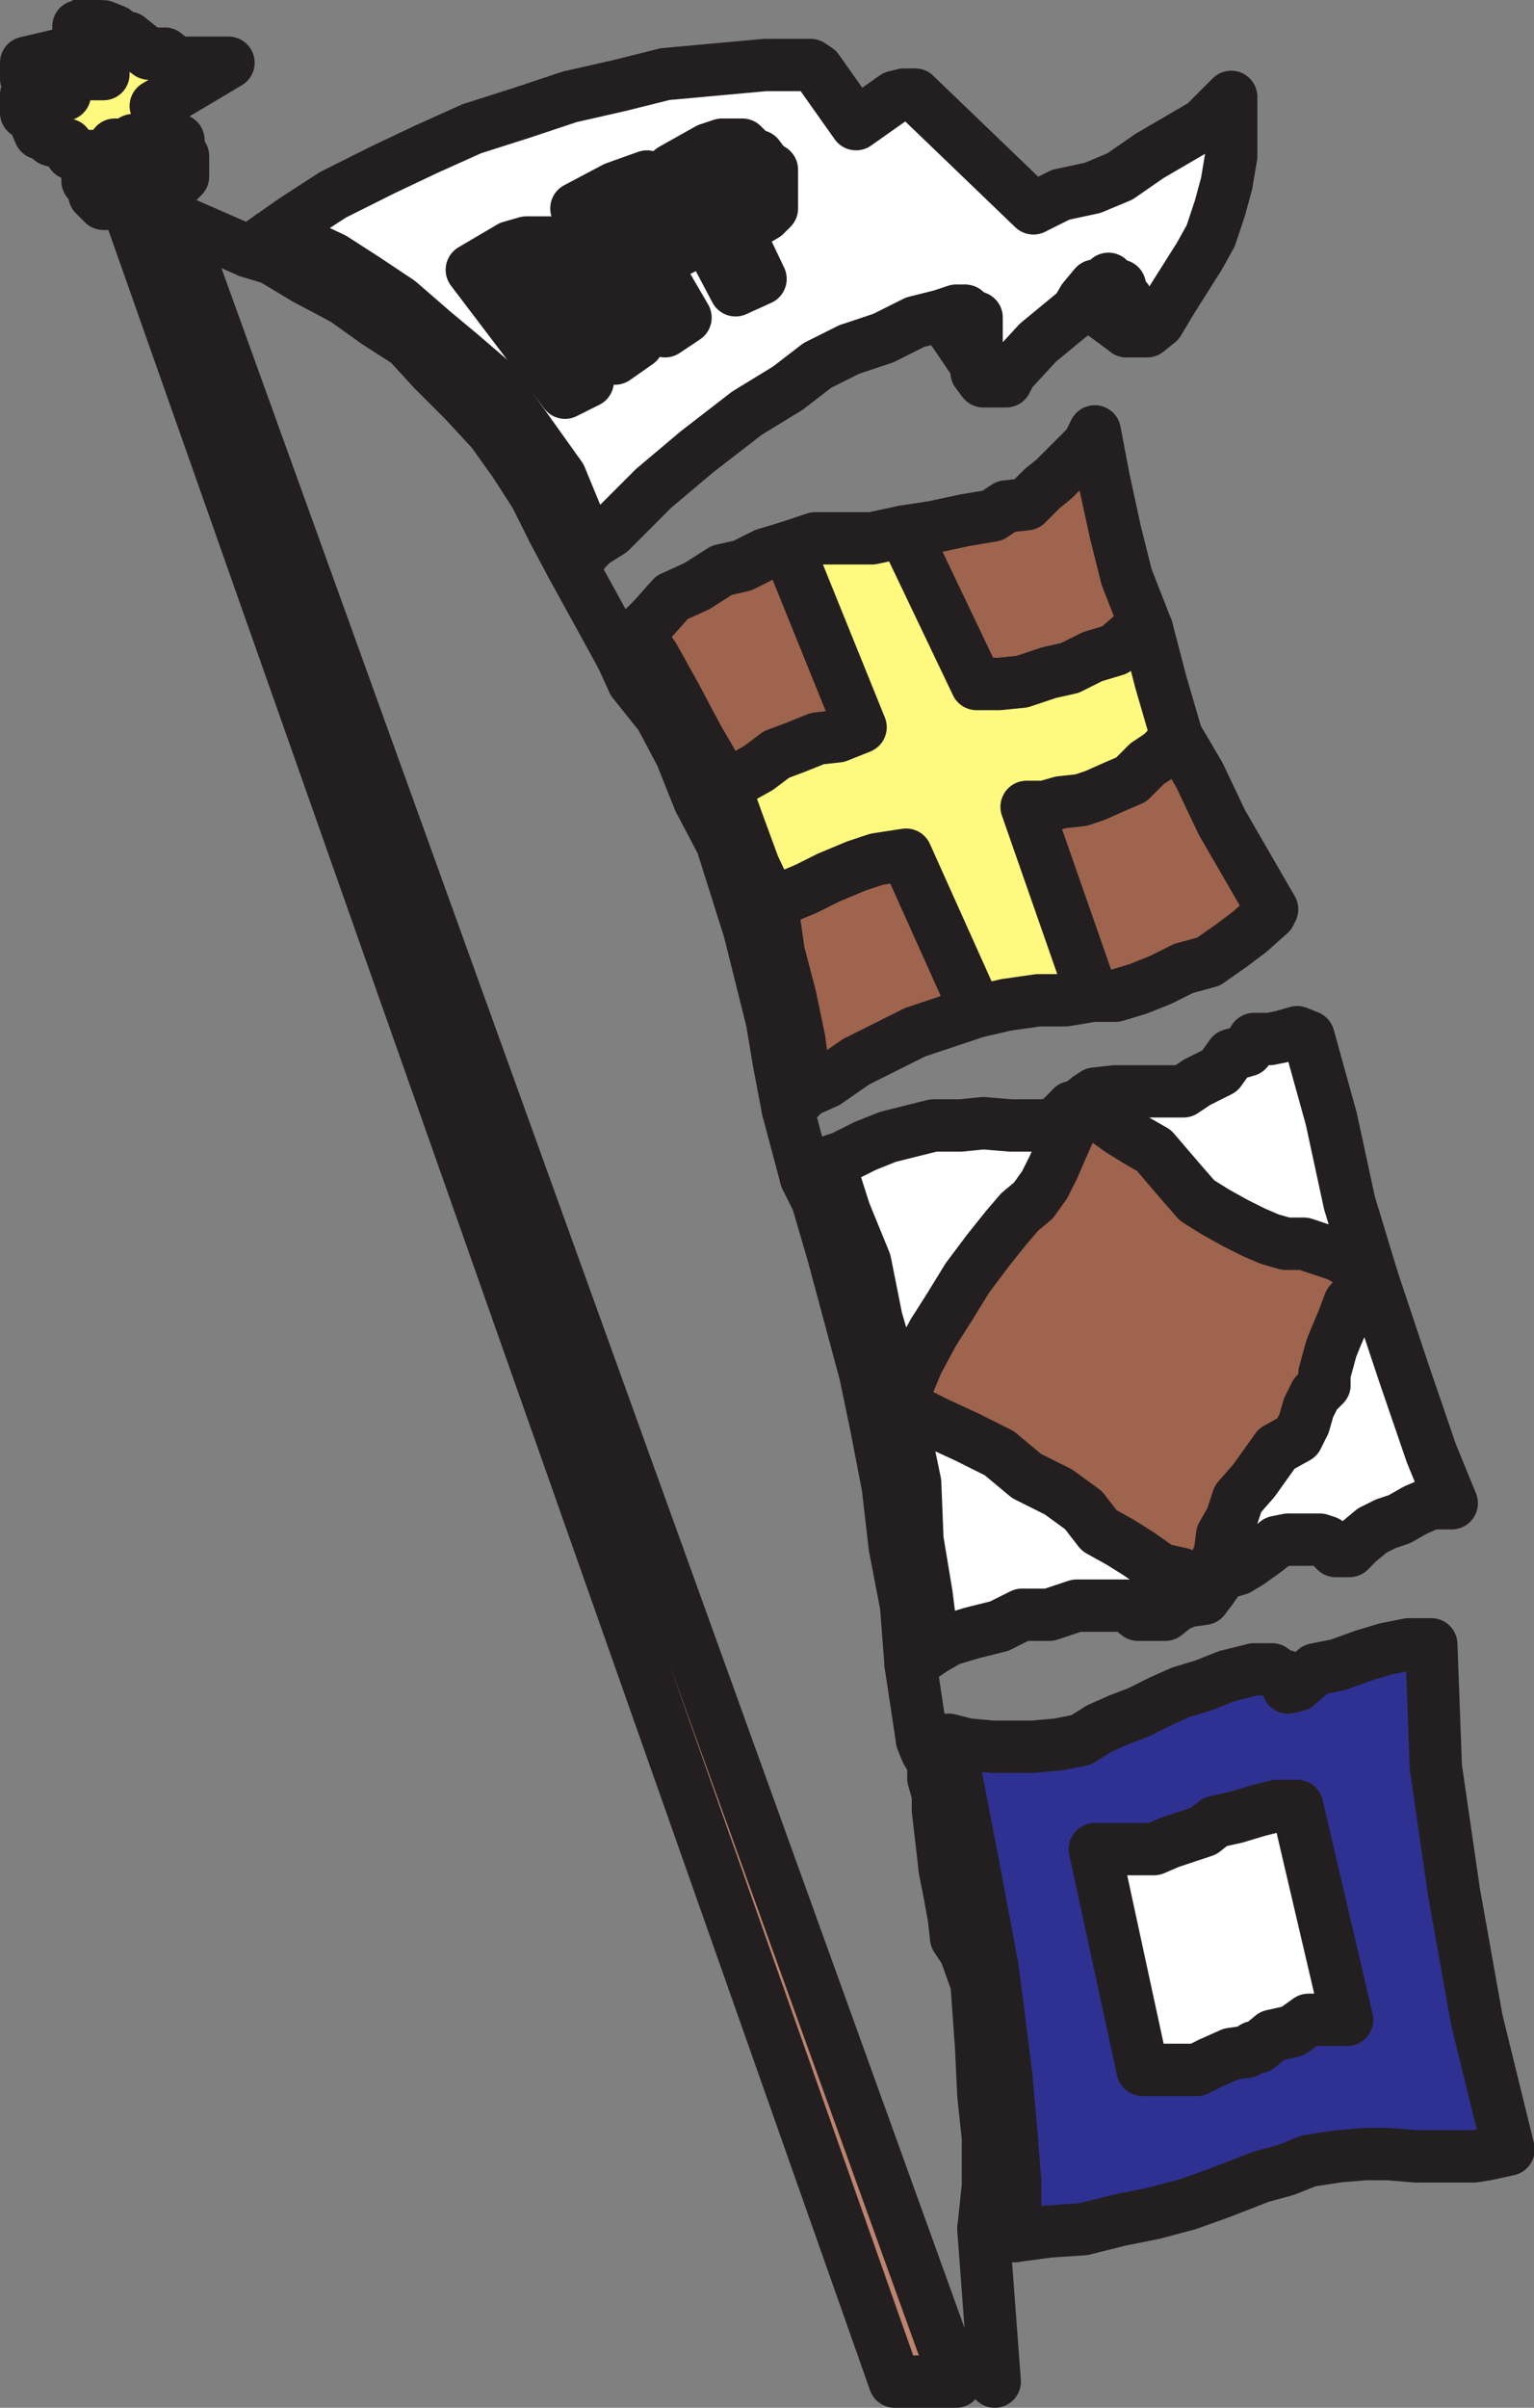 <svg xmlns="http://www.w3.org/2000/svg" width="506.001" height="793.551"><rect width="100%" height="100%" fill="#808080" stroke="none"/><path fill="#bd846f" fill-rule="evenodd" d="M41.625 65.676h-3.75v1.5h-3.75l-3-3v-3.75l3-2.25v-2.25h2.25l1.5-1.5 3.75-1.5 2.25-1.5h6.75l3.75-.75 2.25.75h3.75v6.75l-3.75 3.75h-2.25v1.5l3.75 9 257.25 712.5h-20.25L42.375 68.676l-.75-3"/><path fill="none" stroke="#231f20" stroke-linecap="round" stroke-linejoin="round" stroke-miterlimit="10" stroke-width="17.25" d="M41.625 65.676h-3.75v1.5h-3.75l-3-3v-3.75l3-2.25v-2.25h2.25l1.5-1.5 3.75-1.5 2.25-1.5h6.75l3.75-.75 2.25.75h3.75v6.75l-3.75 3.75h-2.25v1.5l3.75 9 257.25 712.5h-20.25L42.375 68.676Zm0 0"/><path fill="#fff200" fill-rule="evenodd" d="M58.875 49.176v-3h-.75l-1.5-.75h-7.5l-3 .75h-2.25l-2.25 1.5h-3.75l-1.5 3-2.25.75h-3l-2.25 4.5v3.75h.75v.75h1.5l3-2.25v-2.25h2.25l1.5-1.5 3.75-1.5 2.25-1.5h6.75l3.75-.75 2.25.75h1.5l.75-2.25"/><path fill="none" stroke="#231f20" stroke-linecap="round" stroke-linejoin="round" stroke-miterlimit="10" stroke-width="17.25" d="M58.875 49.176v-3h-.75l-1.5-.75h-7.5l-3 .75h-2.25l-2.25 1.5h-3.75l-1.5 3-2.25.75h-3l-2.25 4.5v3.75h.75v.75h1.5l3-2.25v-2.25h2.25l1.5-1.5 3.75-1.5 2.25-1.5h6.75l3.75-.75 2.25.75h1.5zm0 0"/><path fill="#fff97f" fill-rule="evenodd" d="M51.375 45.426h-2.25l-3 .75h-2.25l-2.25 1.5h-3.75l-1.5 3-2.25.75h-8.25l-2.25-.75-1.5-3-5.25-1.5v-.75l-3.75-1.5-2.25-5.25-2.25-1.5v-6h.75l3-1.5h.75l1.5 1.5h6.75l-1.5-3-3.75-3.75h-3l-.75-1.5-1.5 1.5-2.25 1.5v-5.25l12.75-3 .75 3 1.5.75 1.5 1.5h.75l1.5 1.5h6.75v-1.5l-4.5-5.25-2.25-1.5-1.5-2.25v-5.25h1.5l1.5-1.5 2.25 1.5h3l3.75 1.5 2.25 2.25h2.25l3.75 3 3 2.25h5.25l3.75 3h17.25l-24 14.25 3 10.5h-3"/><path fill="none" stroke="#231f20" stroke-linecap="round" stroke-linejoin="round" stroke-miterlimit="10" stroke-width="17.25" d="M51.375 45.426h-2.25l-3 .75h-2.25l-2.25 1.5h-3.75l-1.5 3-2.25.75h-8.25l-2.25-.75-1.5-3-5.25-1.5v-.75l-3.75-1.5-2.25-5.25-2.25-1.5v-6h.75l3-1.5h.75l1.5 1.5h6.75l-1.5-3-3.75-3.75h-3l-.75-1.5-1.5 1.5-2.25 1.5v-5.25l12.75-3 .75 3 1.5.75 1.5 1.5h.75l1.5 1.5h6.75v-1.5l-4.5-5.25-2.25-1.5-1.5-2.25v-5.25h1.5l1.5-1.5 2.25 1.5h3l3.75 1.5 2.25 2.25h2.25l3.75 3 3 2.25h5.25l3.75 3h17.25l-24 14.25 3 10.5zm6.75 27 24 10.5"/><path fill="#231f20" fill-rule="evenodd" d="m82.125 82.926 7.5-5.25 9 2.25 11.25 5.25 10.5 6.75 11.25 7.5 11.25 9.75 9 7.5 10.5 9 22.5 31.5 5.25 12.75 5.25 9-6.75 7.5-6-11.25-6-12-6.75-10.5-7.5-10.5-9-9.75-10.5-10.5-8.25-9-10.5-6.75-10.5-7.5-12.75-6.75-11.25-6.75-7.5-2.25"/><path fill="none" stroke="#231f20" stroke-linecap="round" stroke-linejoin="round" stroke-miterlimit="10" stroke-width="17.25" d="m82.125 82.926 7.5-5.25 9 2.25 11.25 5.25 10.5 6.75 11.25 7.5 11.25 9.75 9 7.5 10.5 9 22.5 31.5 5.25 12.75 5.25 9-6.75 7.5-6-11.25-6-12-6.75-10.5-7.5-10.5-9-9.75-10.5-10.5-8.25-9-10.5-6.75-10.5-7.5-12.75-6.75-11.25-6.75zm0 0"/><path fill="#fff" fill-rule="evenodd" d="m98.625 79.926 11.25 5.25 10.5 6.75 11.25 7.5 11.25 9.75 9 7.5 10.5 9 22.5 31.5 5.25 12.75 5.25 9 6-3.75 14.25-14.25 14.25-12 16.5-12.75 13.5-8.25 9.75-7.5 10.5-5.25 11.25-3.75 10.5-5.25 9-2.25 4.5-1.5h3l.75 1.5 3 .75v18l2.25 3h7.5l1.5-3 9-9.75 12.75-10.5 2.25-3.75 3.75-4.5h3l1.5-2.25 2.25 2.25h1.5l.75 3 1.5 1.5-1.5 2.25-.75 3v.75l2.25 4.5h6.75l3.75-3 4.5-7.5 9-14.25 3.75-6.75 3-9 2.25-8.25 1.5-9v-19.5l-9 9-18 10.5-9.75 6.75-9 3.75-10.5 2.25-9 4.5-38.25-36.75-.75-.75h-3.75l-3 .75-12.75 9-12.75-18-2.25-1.5h-15l-33 3-15 3.75-16.5 3.75-15.75 5.25-16.5 5.25-15 6.75-14.25 6.75-16.5 8.25-12.75 8.25-7.5 5.25 9 2.25"/><path fill="none" stroke="#231f20" stroke-linecap="round" stroke-linejoin="round" stroke-miterlimit="10" stroke-width="17.25" d="m98.625 79.926 11.25 5.25 10.5 6.75 11.25 7.5 11.25 9.75 9 7.5 10.5 9 22.5 31.5 5.25 12.75 5.25 9 6-3.75 14.25-14.25 14.25-12 16.5-12.75 13.5-8.25 9.75-7.5 10.5-5.25 11.25-3.75 10.5-5.25 9-2.25 4.5-1.5h3l.75 1.5 3 .75v18l2.25 3h7.5l1.5-3 9-9.75 12.75-10.5 2.25-3.75 3.75-4.5h3l1.5-2.25 2.25 2.25h1.5l.75 3 1.5 1.5-1.5 2.25-.75 3v.75l2.25 4.5h6.75l3.75-3 4.5-7.5 9-14.25 3.75-6.75 3-9 2.25-8.25 1.5-9v-19.5l-9 9-18 10.5-9.75 6.75-9 3.75-10.5 2.25-9 4.5-38.25-36.75-.75-.75h-3.75l-3 .75-12.75 9-12.75-18-2.25-1.5h-15l-33 3-15 3.75-16.5 3.75-15.75 5.25-16.5 5.25-15 6.75-14.25 6.75-16.5 8.25-12.75 8.25-7.5 5.25zm0 0"/><path fill="#231f20" fill-rule="evenodd" d="m322.125 120.426-11.25-16.5 4.5-1.5h3l.75 1.5 3 .75v15.75"/><path fill="none" stroke="#231f20" stroke-linecap="round" stroke-linejoin="round" stroke-miterlimit="10" stroke-width="17.25" d="m322.125 120.426-11.25-16.5 4.5-1.5h3l.75 1.5 3 .75zm0 0"/><path fill="#231f20" fill-rule="evenodd" d="m371.625 109.176-14.25-10.5 3.75-4.5h3l1.5-2.25 2.25 2.25h1.5l.75 3 1.5 1.5-1.5 2.25-.75 3v.75l2.25 4.5"/><path fill="none" stroke="#231f20" stroke-linecap="round" stroke-linejoin="round" stroke-miterlimit="10" stroke-width="17.25" d="m371.625 109.176-14.25-10.5 3.75-4.5h3l1.5-2.25 2.25 2.25h1.5l.75 3 1.5 1.5-1.5 2.25-.75 3v.75zm0 0"/><path fill="#231f20" fill-rule="evenodd" d="m155.625 88.926 30.75 40.5 7.5-3.75-11.25-19.5-6-5.25-6.75-9 2.25-3 1.5-.75h6v.75l3 3v5.25l-3.75 2.25h-1.5l-.75 1.5 6 5.25-6-5.25 6 3.75 20.25 13.5 7.5-5.25-20.25-14.25 1.5-1.5v-5.25l-1.5-3.75v-3l-3.75-3.75h-1.5l-2.25-1.5h-9l-5.25 1.5-12.75 7.5"/><path fill="none" stroke="#231f20" stroke-linecap="round" stroke-linejoin="round" stroke-miterlimit="10" stroke-width="17.25" d="m155.625 88.926 30.75 40.5 7.5-3.75-11.25-19.5-6-5.25-6.75-9 2.25-3 1.5-.75h6v.75l3 3v5.25l-3.75 2.25h-1.5l-.75 1.5 6 5.25-6-5.25 6 3.75 20.25 13.5 7.5-5.25-20.25-14.25 1.5-1.5v-5.25l-1.5-3.75v-3l-3.75-3.75h-1.5l-2.25-1.5h-9l-5.25 1.5zm0 0"/><path fill="#231f20" fill-rule="evenodd" d="m190.125 68.676 12.75-6.75 10.5-3.75 4.5 6-12.75 5.25 5.25 10.5 11.25-5.25 4.5 6.75-10.5 5.25 10.5 18-6.75 4.5-29.25-40.5"/><path fill="none" stroke="#231f20" stroke-linecap="round" stroke-linejoin="round" stroke-miterlimit="10" stroke-width="17.25" d="m190.125 68.676 12.75-6.75 10.5-3.75 4.5 6-12.75 5.25 5.25 10.5 11.25-5.25 4.5 6.75-10.5 5.25 10.5 18-6.75 4.5zm0 0"/><path fill="#231f20" fill-rule="evenodd" d="m221.625 55.926 21 39.75 8.25-3.75-7.5-15.75-5.25-7.5-4.5-9 .75-1.5h1.5l2.25-2.25h4.5v2.25h.75l1.5 1.5 1.5 2.25v2.25l-1.5 3-1.5 1.5h-5.25l5.25 7.5-5.25-7.5 5.25 7.5 9-5.25 2.25-2.25v-12.75l-2.25-1.5-2.25-3-3-.75-.75-1.5-1.5-1.5h-6.75l-4.5 1.5-12 6.75"/><path fill="none" stroke="#231f20" stroke-linecap="round" stroke-linejoin="round" stroke-miterlimit="10" stroke-width="17.25" d="m221.625 55.926 21 39.75 8.25-3.75-7.5-15.75-5.25-7.5-4.5-9 .75-1.5h1.5l2.25-2.25h4.5v2.25h.75l1.5 1.5 1.5 2.25v2.25l-1.5 3-1.5 1.5h-5.25l5.25 7.5-5.25-7.5 5.25 7.5 9-5.25 2.25-2.25v-12.75l-2.25-1.5-2.25-3-3-.75-.75-1.5-1.5-1.5h-6.75l-4.5 1.5zm-33 130.5 16.5 30"/><path fill="#231f20" fill-rule="evenodd" d="m208.875 224.676 9 11.25 6.75 12.75 6 15 7.5 14.25 9 28.5 7.5 30 2.25 13.5 3 15.75 6-6-2.25-17.25-3-14.25-3.75-14.25-2.25-15.75-6-12.75-10.5-28.5-8.25-14.25-6.75-12.75-7.5-13.5-5.25-7.5-5.25 7.5 3.75 8.25"/><path fill="none" stroke="#231f20" stroke-linecap="round" stroke-linejoin="round" stroke-miterlimit="10" stroke-width="17.25" d="m208.875 224.676 9 11.25 6.75 12.75 6 15 7.5 14.25 9 28.5 7.5 30 2.25 13.5 3 15.75 6-6-2.25-17.25-3-14.25-3.75-14.25-2.25-15.75-6-12.75-10.5-28.5-8.25-14.25-6.75-12.75-7.5-13.5-5.25-7.5-5.25 7.5zm0 0"/><path fill="#9e644e" fill-rule="evenodd" d="m210.375 208.926 5.25-5.25 6-6.75 8.25-3.75 8.25-5.25 6.75-1.5 7.5-3.75 7.5-2.25 24 59.25-7.5 3-6.75.75-7.5 3-6 2.25-6 4.5-6.75 3.75-3.75 3.75-1.5-3.75-8.25-14.25-6.75-12.75-7.5-13.5-5.25-7.5"/><path fill="none" stroke="#231f20" stroke-linecap="round" stroke-linejoin="round" stroke-miterlimit="10" stroke-width="17.25" d="m210.375 208.926 5.25-5.25 6-6.75 8.25-3.75 8.25-5.25 6.75-1.5 7.5-3.75 7.5-2.25 24 59.25-7.5 3-6.75.75-7.5 3-6 2.25-6 4.5-6.75 3.75-3.75 3.75-1.5-3.75-8.25-14.25-6.75-12.75-7.5-13.5zm0 0"/><path fill="#9e644e" fill-rule="evenodd" d="m322.125 333.426-23.25-51.75-9.75 1.5-6.75 2.25-9 3.75-7.5 3.75-9 3.75-2.25 1.5 2.25 15.75 3.75 14.25 3 14.25 2.25 17.25 6.75-3 9.75-6.75 19.5-9.75 20.25-6.75"/><path fill="none" stroke="#231f20" stroke-linecap="round" stroke-linejoin="round" stroke-miterlimit="10" stroke-width="17.25" d="m322.125 333.426-23.25-51.75-9.75 1.5-6.75 2.25-9 3.75-7.5 3.75-9 3.75-2.25 1.5 2.25 15.75 3.75 14.25 3 14.25 2.25 17.25 6.75-3 9.75-6.75 19.5-9.75zm0 0"/><path fill="#9e644e" fill-rule="evenodd" d="m388.125 242.676-1.5 2.25-3.75 3.75-4.5 3-5.25 5.25-5.25 2.25-6.75 3-4.5 1.5-6.75.75-5.25 1.5h-6l20.25 62.25h9l7.5-2.25 7.5-3 7.5-3.75 8.25-2.25 7.5-5.25 6-4.5 6.75-6 .75-1.5-16.5-28.5-7.5-15.75-7.5-12.75"/><path fill="none" stroke="#231f20" stroke-linecap="round" stroke-linejoin="round" stroke-miterlimit="10" stroke-width="17.25" d="m388.125 242.676-1.5 2.25-3.75 3.75-4.5 3-5.25 5.25-5.25 2.25-6.75 3-4.5 1.5-6.75.75-5.25 1.5h-6l20.25 62.25h9l7.5-2.25 7.5-3 7.5-3.75 8.25-2.25 7.5-5.25 6-4.5 6.75-6 .75-1.5-16.5-28.5-7.5-15.75zm0 0"/><path fill="#9e644e" fill-rule="evenodd" d="M322.125 225.426h7.5l7.5-.75 9-3 6.75-1.5 7.5-3.75 7.5-2.25 6-5.25 4.5-1.5-6.75-17.25-3.75-15-3.75-17.25-3-15.75-2.25 4.5-11.25 11.25-3.75 3-5.25 5.25-6.75.75-4.5 3-9 1.5-10.5 2.25-9.75 1.5 24 50.25"/><path fill="none" stroke="#231f20" stroke-linecap="round" stroke-linejoin="round" stroke-miterlimit="10" stroke-width="17.25" d="M322.125 225.426h7.5l7.5-.75 9-3 6.75-1.5 7.5-3.75 7.5-2.25 6-5.25 4.5-1.5-6.75-17.25-3.75-15-3.75-17.25-3-15.75-2.25 4.5-11.25 11.25-3.75 3-5.25 5.25-6.75.75-4.5 3-9 1.5-10.5 2.25-9.75 1.5zm0 0"/><path fill="#fff97f" fill-rule="evenodd" d="m239.625 260.676 3.75-3.75 6.75-3.75 6-4.5 6-2.25 7.5-3 6.75-.75 7.5-3-24-59.25 9-3h18.75l10.5-2.25 24 50.25h7.5l7.5-.75 9-3 6.75-1.5 7.5-3.75 7.5-2.25 6-5.25 4.5-1.5 4.5 17.25 5.25 18-1.5 2.25-3.75 3.75-4.5 3-5.25 5.25-5.25 2.25-6.75 3-4.5 1.5-6.75.75-5.25 1.5h-6l21.75 62.25-9 1.5h-9l-10.5 1.5-9.75 2.25-23.25-51.75-9.75 1.5-6.75 2.25-9 3.75-7.5 3.75-9 3.75-2.25 1.5-6-12.75-5.25-14.25-3.75-10.5"/><path fill="none" stroke="#231f20" stroke-linecap="round" stroke-linejoin="round" stroke-miterlimit="10" stroke-width="17.25" d="m239.625 260.676 3.75-3.75 6.75-3.75 6-4.5 6-2.25 7.5-3 6.75-.75 7.5-3-24-59.25 9-3h18.75l10.5-2.25 24 50.25h7.5l7.5-.75 9-3 6.75-1.5 7.5-3.75 7.5-2.25 6-5.25 4.5-1.5 4.5 17.25 5.25 18-1.5 2.25-3.75 3.75-4.5 3-5.25 5.25-5.25 2.25-6.75 3-4.5 1.5-6.75.75-5.25 1.5h-6l21.75 62.25-9 1.5h-9l-10.5 1.5-9.75 2.25-23.25-51.75-9.75 1.5-6.75 2.25-9 3.75-7.5 3.75-9 3.75-2.25 1.5-6-12.75-5.25-14.25zm20.25 105 6 22.5"/><path fill="#231f20" fill-rule="evenodd" d="m273.375 382.926 5.25 16.5 6.75 16.5 3.75 18.75 5.25 18 2.25 9 1.5 9 3.75 18 .75 18.75 3 18 2.25 18-7.5 5.25-1.5-19.5-3.75-19.5-2.25-19.5-3.75-19.5-3.75-18-10.5-39-5.25-18-3.75-7.5 7.5-5.25"/><path fill="none" stroke="#231f20" stroke-linecap="round" stroke-linejoin="round" stroke-miterlimit="10" stroke-width="17.25" d="m273.375 382.926 5.25 16.5 6.75 16.5 3.75 18.75 5.25 18 2.25 9 1.5 9 3.75 18 .75 18.75 3 18 2.25 18-7.5 5.25-1.5-19.5-3.75-19.5-2.25-19.5-3.75-19.5-3.75-18-10.5-39-5.25-18-3.75-7.5zm0 0"/><path fill="#fff" fill-rule="evenodd" d="m353.625 364.926-.75 2.25v5.25l-3 6.75-2.25 5.25-3 6-3.75 5.25-4.5 3.75-4.5 5.25-6 7.5-6.75 9-6 9.75-5.25 8.25-5.25 9.75-3.75 9-2.25 3.75-2.25-9-5.25-18-3.75-18.75-6.75-16.5-5.25-16.5 4.5-1.5 7.5-3.75 7.5-3 15-3.75h9l7.5-.75 9 .75h11.25l3-.75 2.25-1.5 3.75-3.75"/><path fill="none" stroke="#231f20" stroke-linecap="round" stroke-linejoin="round" stroke-miterlimit="10" stroke-width="17.25" d="m353.625 364.926-.75 2.25v5.25l-3 6.75-2.25 5.25-3 6-3.75 5.25-4.5 3.75-4.5 5.25-6 7.5-6.75 9-6 9.75-5.25 8.25-5.25 9.75-3.75 9-2.25 3.75-2.25-9-5.25-18-3.75-18.75-6.75-16.5-5.25-16.5 4.5-1.5 7.5-3.75 7.5-3 15-3.75h9l7.5-.75 9 .75h11.25l3-.75 2.25-1.5zm0 0"/><path fill="#fff" fill-rule="evenodd" d="m353.625 364.926 3.75 2.25 6.75 1.5 5.25 3.75 6 3.75 5.25 3 9 10.5 5.25 6 6 3.75 6.75 3.75 6 3 5.25 2.25 5.25 1.5h6l11.25 3.75 6.75 3.75 4.5 3.75-7.5-24.75-6-27.75-7.5-27-3.75-1.5-5.25 1.5-3.75.75h-5.25l-2.25 3.75-5.25 1.5-3.75 5.25-7.5 3.75-4.5 3h-22.5l-6.75.75-2.25 1.5-3.75 3h-1.5"/><path fill="none" stroke="#231f20" stroke-linecap="round" stroke-linejoin="round" stroke-miterlimit="10" stroke-width="17.25" d="m353.625 364.926 3.75 2.25 6.75 1.5 5.25 3.75 6 3.75 5.25 3 9 10.5 5.25 6 6 3.75 6.75 3.75 6 3 5.25 2.25 5.25 1.5h6l11.25 3.75 6.75 3.75 4.5 3.75-7.5-24.75-6-27.75-7.5-27-3.75-1.5-5.25 1.5-3.75.75h-5.25l-2.25 3.75-5.25 1.5-3.75 5.25-7.5 3.75-4.5 3h-22.5l-6.75.75-2.25 1.5-3.75 3zm0 0"/><path fill="#fff" fill-rule="evenodd" d="M399.375 523.926v-5.25l3-6.75.75-6 3-5.25 2.25-6.75 5.25-6 7.5-10.5 6.75-3.75 2.25-4.5 1.5-5.25 2.25-4.5 3-3v-3.75l2.25-8.25 1.5-3.75 2.25-5.25 2.25-6 4.5-5.25 3-3 10.5 31.5 9 26.25 6.75 16.5h-6.75l-5.25 2.25-5.25 3-4.5 1.5-4.5 2.25-4.5 3.75-3 3h-4.5l-3-3-2.25-.75h-10.5l-3.75.75-3.75 3-5.25 3.75-3.75 2.25-5.25 1.5-3.75 5.25"/><path fill="none" stroke="#231f20" stroke-linecap="round" stroke-linejoin="round" stroke-miterlimit="10" stroke-width="17.25" d="M399.375 523.926v-5.25l3-6.75.75-6 3-5.25 2.25-6.75 5.25-6 7.5-10.5 6.75-3.75 2.25-4.5 1.5-5.25 2.25-4.5 3-3v-3.75l2.25-8.25 1.5-3.75 2.25-5.25 2.25-6 4.5-5.25 3-3 10.5 31.5 9 26.25 6.75 16.5h-6.75l-5.25 2.25-5.25 3-4.5 1.5-4.5 2.25-4.5 3.75-3 3h-4.5l-3-3-2.25-.75h-10.5l-3.75.75-3.75 3-5.25 3.75-3.75 2.25-5.25 1.5zm0 0"/><path fill="#fff" fill-rule="evenodd" d="m305.625 525.426-3-18-.75-18.75-3.75-18-1.5-9 2.25 2.25 10.5 5.25 9.75 4.5 10.5 5.25 9 7.5 10.5 5.25 8.25 6 5.25 6.75 6.75 3.75 6 3.75 7.5 5.25 6.75 1.5 7.5 3.75 2.25 1.5-2.25 3-5.25.75-3.75 1.5-3.75 3h-9l-3.75-3h-16.5l-9 3h-9l-7.5 3.75-9 2.25-7.5 2.25-5.25 3-2.25-18"/><path fill="none" stroke="#231f20" stroke-linecap="round" stroke-linejoin="round" stroke-miterlimit="10" stroke-width="17.25" d="m305.625 525.426-3-18-.75-18.75-3.75-18-1.5-9 2.25 2.25 10.5 5.25 9.75 4.5 10.5 5.25 9 7.5 10.5 5.25 8.25 6 5.25 6.75 6.75 3.75 6 3.75 7.5 5.25 6.75 1.5 7.5 3.75 2.25 1.5-2.25 3-5.25.75-3.75 1.5-3.75 3h-9l-3.75-3h-16.5l-9 3h-9l-7.5 3.75-9 2.25-7.5 2.25-5.25 3zm0 0"/><path fill="#9e644e" fill-rule="evenodd" d="m449.625 424.176-4.5 5.25-2.25 6-2.25 5.25-1.5 3.75-2.25 8.25v3.75l-3 3-2.25 4.5-1.5 5.25-2.25 4.5-6.75 3.75-7.5 10.5-5.25 6-2.25 6.75-3 5.25-.75 6-3 6.75v5.25l-2.25-1.5-7.5-3.75-6.75-1.5-7.5-5.25-6-3.75-6.75-3.75-5.25-6.75-8.25-6-10.5-5.25-9-7.5-10.5-5.25-9.75-4.5-10.5-5.25-2.25-2.25 2.25-3.75 3.75-9 5.25-9.75 5.25-8.25 6-9.75 6.75-9 6-7.5 4.5-5.25 4.5-3.75 3.75-5.25 3-6 2.25-5.25 3-6.75v-5.25l.75-2.25 3.75 2.25 6.75 1.5 5.25 3.75 6 3.75 5.25 3 9 10.5 5.25 6 6 3.75 6.75 3.75 6 3 5.25 2.25 5.25 1.5h6l11.25 3.75 6.75 3.75 4.5 3.75-3 3"/><path fill="none" stroke="#231f20" stroke-linecap="round" stroke-linejoin="round" stroke-miterlimit="10" stroke-width="17.25" d="m449.625 424.176-4.5 5.25-2.25 6-2.25 5.25-1.5 3.75-2.25 8.25v3.75l-3 3-2.25 4.5-1.5 5.25-2.25 4.5-6.75 3.75-7.5 10.5-5.25 6-2.25 6.75-3 5.25-.75 6-3 6.75v5.25l-2.25-1.5-7.5-3.75-6.75-1.5-7.5-5.25-6-3.75-6.75-3.75-5.25-6.75-8.25-6-10.5-5.25-9-7.5-10.5-5.25-9.75-4.5-10.5-5.25-2.25-2.25 2.25-3.75 3.75-9 5.25-9.75 5.25-8.25 6-9.75 6.75-9 6-7.5 4.5-5.25 4.5-3.75 3.75-5.25 3-6 2.25-5.25 3-6.75v-5.25l.75-2.25 3.75 2.25 6.75 1.5 5.25 3.75 6 3.75 5.25 3 9 10.5 5.25 6 6 3.75 6.75 3.75 6 3 5.25 2.25 5.25 1.5h6l11.25 3.75 6.75 3.75 4.5 3.75zm-149.25 124.5 3.75 24.75"/><path fill="#231f20" fill-rule="evenodd" d="M304.125 573.426h9l2.25 12 5.25 27 6.75 36 2.25 17.25 2.25 18 1.5 16.5 1.5 18.75v18l-3-1.5-7.5-.75 1.5-14.25v-15.75l-1.5-14.25-.75-15.75-1.5-21-3.75-10.5-3-4.5-.75-6.75-1.5-8.25-1.5-7.5-.75-6.75-1.5-12.75v-5.25l-1.5-5.25v-5.25l-2.25-3.75-1.5-3.75"/><path fill="none" stroke="#231f20" stroke-linecap="round" stroke-linejoin="round" stroke-miterlimit="10" stroke-width="17.25" d="M304.125 573.426h9l2.25 12 5.25 27 6.75 36 2.25 17.25 2.25 18 1.5 16.5 1.5 18.75v18l-3-1.5-7.5-.75 1.5-14.25v-15.75l-1.5-14.25-.75-15.75-1.5-21-3.75-10.5-3-4.5-.75-6.75-1.5-8.25-1.5-7.5-.75-6.75-1.5-12.75v-5.25l-1.5-5.25v-5.25l-2.25-3.75zm0 0"/><path fill="#2e3192" fill-rule="evenodd" d="m334.875 718.926-1.5-18.75-1.5-16.5-2.25-18-2.25-17.25-6.75-36-5.25-27-2.25-12 6 1.5 8.25.75h13.5l8.25-.75 7.5-1.5 6-3.75 6.75-3 6-2.25 7.5-3.75 6.75-3 7.5-2.25 7.5-3 9-2.25h6l3 2.25h1.5l.75 3.75 3-.75 6-5.25 7.5-1.5 8.25-3 7.5-2.25 7.5-1.5h7.5l1.5 40.5 6 41.25 7.5 42 10.5 42.75-6.75 1.5-4.5.75h-19.5l-9-.75h-7.5l-9 .75-9.75 1.5-7.5 3-8.25 2.25-13.5 5.25-10.5 3.75-11.25 3-11.25 2.25-12 3-11.25.75-11.25 1.5v-18"/><path fill="none" stroke="#231f20" stroke-linecap="round" stroke-linejoin="round" stroke-miterlimit="10" stroke-width="17.25" d="m334.875 718.926-1.5-18.75-1.5-16.5-2.25-18-2.25-17.25-6.75-36-5.25-27-2.25-12 6 1.5 8.25.75h13.5l8.25-.75 7.5-1.5 6-3.75 6.75-3 6-2.25 7.5-3.75 6.75-3 7.5-2.25 7.5-3 9-2.25h6l3 2.25h1.5l.75 3.75 3-.75 6-5.25 7.5-1.5 8.25-3 7.5-2.25 7.5-1.5h7.5l1.5 40.5 6 41.25 7.5 42 10.5 42.75-6.75 1.5-4.5.75h-19.5l-9-.75h-7.5l-9 .75-9.75 1.5-7.5 3-8.25 2.25-13.5 5.25-10.5 3.75-11.25 3-11.25 2.25-12 3-11.25.75-11.25 1.5zm0 0"/><path fill="#fff" fill-rule="evenodd" d="m376.875 682.176-15.75-72.75h19.5l5.25-2.25 11.25-3.75 3.75-3 6.75-1.5 7.5-2.25 6-1.5h6.75l16.5 70.5h-12.75l-5.25 3.75-6.75 1.5-4.5 3.75h-1.5l-2.25 1.5-5.25.75-6.75 3-4.5 2.25h-18"/><path fill="none" stroke="#231f20" stroke-linecap="round" stroke-linejoin="round" stroke-miterlimit="10" stroke-width="17.25" d="m376.875 682.176-15.75-72.75h19.5l5.25-2.25 11.25-3.75 3.75-3 6.75-1.5 7.5-2.25 6-1.5h6.75l16.5 70.5h-12.75l-5.25 3.75-6.75 1.5-4.5 3.75h-1.5l-2.25 1.5-5.25.75-6.75 3-4.5 2.25zm-52.5 52.5 3.75 50.25"/></svg>
